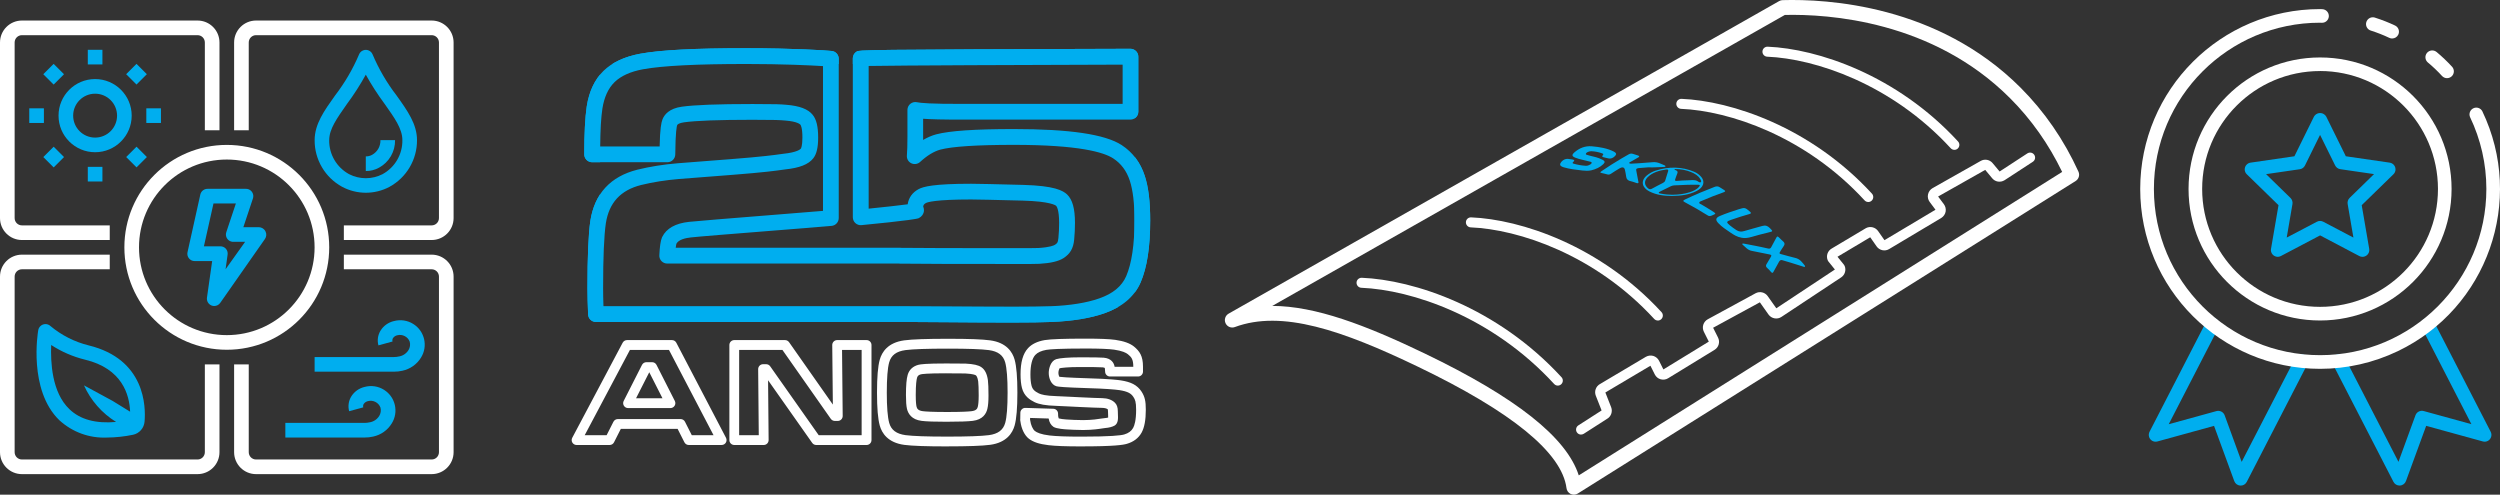 <svg xmlns="http://www.w3.org/2000/svg" xmlns:xlink="http://www.w3.org/1999/xlink" id="Layer_2" viewBox="0 0 956.81 189.32"><rect x="0" y="0" width="956.81" height="189.32" fill="#333333" stroke="none"/><defs><clipPath id="clippath"><path d="M388.12,123.45c-8.73,0-17.39-.06-26.05-.13-5.75-.04-11.5-.08-17.26-.11-.12.02-.24.02-.37.02h-116.35c-1.62,0-2.94-1.27-3.01-2.89-.16-3.78-.25-7.17-.25-10.08,0-12.05.37-20.68,1.1-25.67,1.61-10.44,7.67-17.04,18.02-19.65,4.77-1.17,9.94-2,15.38-2.45l20.35-1.58c12.27-.95,16.74-1.59,18.89-1.89.47-.07.85-.12,1.19-.16,5.38-.55,6.58-1.76,6.76-2,.02-.03.58-.88.58-4.22,0-3.94-.71-4.84-.74-4.88-.13-.17-1.14-1.26-5.81-1.62-2.31-.19-3.39-.29-12.53-.29-12.92,0-21.75.33-26.24.97-1.72.24-2.48.73-2.61,1.07-.15.4-.66,2.41-.73,11.2-.01,1.66-1.36,3-3.02,3h-28.79c-1.67,0-3.02-1.35-3.02-3.02,0-7.95.32-14.15.96-18.42.9-5.7,3.05-10.24,6.4-13.53,3.33-3.24,8.05-5.44,14.03-6.55,7.75-1.43,21.04-2.12,40.61-2.12,17.66,0,31.34.85,32.82,1.07,1.48.22,2.57,1.49,2.57,2.98v60.95c0,1.56-1.19,2.86-2.74,3-3.22.3-13.07,1.08-23.5,1.91-13.27,1.05-28.3,2.25-30.34,2.51-2.08.22-4.64.81-5.53,2.37-.06.21-.17.66-.28,1.57h85.8c.16,0,.31.01.46.04,10.8.11,21.58.11,32,.11,3.64,0,6.81,0,9.53.01,5.76.02,9.56.02,11.04-.06,4.5-.27,5.96-1,6.29-1.22.78-.5,1.17-.76,1.34-2.59.19-1.92.28-3.83.28-5.83,0-5.25-1.03-6.39-1.15-6.5-.17-.16-2.1-1.7-12.72-1.99-10.9-.29-17.57-.44-19.84-.44-13.61,0-16.66,1.03-17.26,1.35-.68.36-.98.73-1.06,1.38.31.69.31,1.31.29,1.64-.1,1.18-.82,2.19-1.96,2.77-1.44.74-21.75,2.66-21.96,2.68-.84.09-1.68-.2-2.31-.77-.63-.57-.99-1.38-.99-2.23V22.32c0-1.07.57-2.06,1.49-2.6.97-.57,1.33-.78,104.76-1.05h0c.8,0,1.56.32,2.13.88.57.57.89,1.33.89,2.14v21.06c0,1.67-1.35,3.02-3.02,3.02h-63.44c-8.43.04-13.17-.12-15.9-.32v7.01c0,.38,0,.74,0,1.1,1.66-.97,3.32-1.69,4.97-2.14,5.2-1.37,14.92-2.03,29.76-2.03,21.39,0,34.88,2,41.24,6.12,4.24,2.76,7.22,6.74,8.86,11.81,1.4,4.27,2.08,9.83,2.08,17,0,10.23-1.2,18-3.66,23.74-2.39,5.49-7.07,9.47-13.92,11.85-5.35,1.87-12.13,2.98-20.13,3.31-3.63.15-8.48.22-14.41.22ZM344.44,117.18h.01c5.89.02,11.78.07,17.66.11,8.64.06,17.29.13,26,.13,5.85,0,10.61-.07,14.16-.22,7.41-.3,13.59-1.3,18.39-2.98,5.27-1.83,8.66-4.62,10.37-8.54,2.1-4.9,3.17-12.08,3.17-21.35,0-6.43-.6-11.52-1.78-15.13,0,0,0,0,0,0-1.23-3.78-3.32-6.6-6.41-8.61-3.62-2.34-13.15-5.15-37.95-5.15-14.11,0-23.6.61-28.2,1.83-2.44.67-5.05,2.26-7.72,4.72-.92.84-2.25,1.03-3.37.49-1.12-.54-1.78-1.72-1.68-2.96.14-1.68.21-4.05.21-7.04v-10.41c0-.92.42-1.79,1.14-2.36.72-.57,1.66-.79,2.55-.58,1.16.26,5.08.69,18.23.63h60.44v-15.02c-35.52.1-85.11.29-97.2.51v54.61c6.67-.66,12.05-1.3,14.93-1.67.37-2.53,1.84-4.57,4.23-5.83,1.83-.95,5.75-2.03,20.06-2.03,2.32,0,9.05.15,20,.44,11.73.32,15.09,2.12,16.72,3.65,2.06,1.99,3.02,5.43,3.02,10.87,0,2.2-.1,4.3-.31,6.42-.32,3.35-1.5,5.4-4.06,7.07-1.88,1.22-4.89,1.93-9.22,2.19-1.66.1-5.33.09-11.42.07-2.71,0-5.88-.02-9.51-.02-10.58,0-21.52,0-32.5-.12-.13,0-.27-.01-.4-.03h-88.64c-.83,0-1.62-.34-2.19-.94s-.87-1.4-.83-2.23c.17-3.43.47-5.46.99-6.76.03-.08.06-.15.1-.23,1.63-3.3,5.1-5.25,10.31-5.8,2.11-.26,16.57-1.41,30.55-2.53,8.28-.66,16.19-1.29,20.69-1.67V25.3c-4.8-.3-15.66-.81-29.36-.81-18.93,0-32.22.68-39.51,2.02-4.79.88-8.46,2.54-10.9,4.92-2.43,2.39-3.95,5.71-4.66,10.14-.51,3.41-.8,8.28-.87,14.48h22.78c.15-6.92.62-9.12,1.08-10.33.71-1.85,2.57-4.2,7.39-4.88,4.77-.68,13.89-1.03,27.09-1.03,9.39,0,10.55.1,12.88.29,5.1.4,8.38,1.65,10.13,3.84,1.42,1.71,2.1,4.49,2.1,8.69,0,3.83-.6,6.36-1.88,7.96-1.81,2.33-5.26,3.69-10.83,4.26-.24.03-.58.08-1.01.14-2.38.34-6.82.97-19.28,1.94l-20.34,1.58c-5.11.43-9.96,1.2-14.41,2.29-7.87,1.98-12.29,6.79-13.51,14.69-.69,4.68-1.04,13.02-1.04,24.77,0,2.06.04,4.39.13,6.93h113.07c.12-.02.25-.02.37-.02Z" style="fill:#00aeef;"></path></clipPath></defs><g id="Layer_1-2"><path d="M8.4,91.86h33.6v-5.6H8.4c-1.55,0-2.8-1.25-2.8-2.8V16.26c0-1.55,1.25-2.8,2.8-2.8h67.2c1.55,0,2.8,1.25,2.8,2.8v33.6h5.6V16.26c0-4.64-3.76-8.4-8.4-8.4H8.4C3.76,7.86,0,11.62,0,16.26v67.2c0,4.64,3.76,8.4,8.4,8.4Z" style="fill:#fff;"></path><path d="M165.2,7.86h-67.2c-4.64,0-8.4,3.76-8.4,8.4v33.6h5.6V16.26c0-1.55,1.25-2.8,2.8-2.8h67.2c1.55,0,2.8,1.25,2.8,2.8v67.2c0,1.55-1.25,2.8-2.8,2.8h-33.6v5.6h33.6c4.64,0,8.4-3.76,8.4-8.4V16.26c0-4.64-3.76-8.4-8.4-8.4Z" style="fill:#fff;"></path><path d="M8.4,181.46h67.2c4.64,0,8.4-3.76,8.4-8.4v-33.6h-5.6v33.6c0,1.55-1.25,2.8-2.8,2.8H8.4c-1.55,0-2.8-1.25-2.8-2.8v-67.2c0-1.55,1.25-2.8,2.8-2.8h33.6v-5.6H8.4c-4.64,0-8.4,3.76-8.4,8.4v67.2c0,4.64,3.76,8.4,8.4,8.4Z" style="fill:#fff;"></path><path d="M165.2,97.46h-33.6v5.6h33.6c1.55,0,2.8,1.25,2.8,2.8v67.2c0,1.55-1.25,2.8-2.8,2.8h-67.2c-1.55,0-2.8-1.25-2.8-2.8v-33.6h-5.6v33.6c0,4.64,3.76,8.4,8.4,8.4h67.2c4.64,0,8.4-3.76,8.4-8.4v-67.2c0-4.64-3.76-8.4-8.4-8.4Z" style="fill:#fff;"></path><path d="M86.8,55.46c-21.65,0-39.2,17.55-39.2,39.2s17.55,39.2,39.2,39.2,39.2-17.55,39.2-39.2-17.55-39.2-39.2-39.2ZM86.8,128.26c-18.56,0-33.6-15.04-33.6-33.6s15.04-33.6,33.6-33.6,33.6,15.04,33.6,33.6-15.04,33.6-33.6,33.6Z" style="fill:#fff;"></path><path d="M99.07,86.96h-5.94l3.67-11c.5-1.46-.29-3.05-1.75-3.55-.34-.11-.69-.16-1.05-.14h-14.53c-1.33-.03-2.51.88-2.8,2.18l-4.9,22.06c-.19.82,0,1.69.53,2.35.53.67,1.33,1.06,2.18,1.06h6.72l-1.99,14c-.18,1.28.54,2.52,1.74,3,.33.13.68.2,1.04.2.92,0,1.77-.45,2.3-1.2l17.14-24.5c.56-.83.64-1.9.2-2.8-.45-1-1.45-1.65-2.55-1.65h0ZM86.33,103.06l.78-5.6c.12-.8-.11-1.62-.64-2.24-.54-.61-1.31-.96-2.13-.95h-6.3l3.67-16.41h8.57l-3.67,11c-.5,1.46.29,3.05,1.75,3.55.34.11.69.16,1.05.14h4.4l-7.48,10.5Z" style="fill:#00aeef;"></path><path d="M152.66,136.43c-.62.15-1.26.22-1.9.22h-30.35v5.6h30.35c1.09.01,2.18-.11,3.25-.36,2.96-.63,5.53-2.44,7.11-5.01,2.75-4.37,1.43-10.15-2.95-12.89-2.21-1.39-4.89-1.79-7.41-1.11-2.14.49-4,1.82-5.15,3.7-1.01,1.68-1.3,3.7-.78,5.6l5.4-1.48c-.13-.43-.07-.9.17-1.29.38-.56.96-.95,1.62-1.09,1.99-.53,4.07.53,4.79,2.46.29,1.09.12,2.26-.48,3.22-.82,1.3-2.15,2.19-3.67,2.44h0Z" style="fill:#00aeef;"></path><path d="M141.46,161.63c-.62.15-1.26.22-1.9.22h-30.35v5.6h30.35c1.09.01,2.18-.11,3.25-.36,2.96-.63,5.53-2.44,7.11-5.01,2.75-4.37,1.43-10.15-2.95-12.89-2.21-1.39-4.89-1.79-7.41-1.11-2.14.49-4,1.82-5.15,3.7-1.01,1.68-1.3,3.7-.78,5.6l5.4-1.48c-.13-.43-.07-.9.17-1.29.38-.56.96-.95,1.62-1.09,1.99-.53,4.07.53,4.79,2.46.29,1.09.12,2.26-.48,3.22-.82,1.3-2.15,2.19-3.67,2.44h0Z" style="fill:#00aeef;"></path><path d="M149.07,71.5c6.53-3.56,10.57-10.43,10.53-17.86,0-6.13-3.61-11.2-7.81-17.08-3.72-4.82-6.8-10.1-9.18-15.71-.57-1.44-2.2-2.14-3.63-1.57-.72.28-1.29.85-1.57,1.57-2.38,5.61-5.47,10.88-9.18,15.71-4.2,5.88-7.81,10.95-7.81,17.08-.05,7.44,4,14.3,10.53,17.86,5.67,3.02,12.47,3.02,18.14,0h0ZM126,53.64c0-4.34,3-8.4,6.78-13.83,2.66-3.58,5.07-7.33,7.22-11.23,2.16,3.89,4.57,7.63,7.22,11.2,3.78,5.35,6.78,9.52,6.78,13.86.08,5.41-2.84,10.42-7.59,13.02-4.02,2.06-8.78,2.06-12.8,0-4.76-2.59-7.69-7.6-7.62-13.02Z" style="fill:#00aeef;"></path><path d="M151.2,53.64h-5.6c.08,2.31-1.14,4.48-3.16,5.6-.74.42-1.58.63-2.44.62v5.6c1.77.02,3.52-.43,5.07-1.29,3.84-2.09,6.21-6.15,6.13-10.53Z" style="fill:#00aeef;"></path><path d="M50.4,44.26c0-7.73-6.27-14-14-14s-14,6.27-14,14,6.27,14,14,14,14-6.27,14-14ZM36.4,52.66c-4.64,0-8.4-3.76-8.4-8.4s3.76-8.4,8.4-8.4,8.4,3.76,8.4,8.4-3.76,8.4-8.4,8.4Z" style="fill:#00aeef;"></path><path d="M33.6,63.86h5.6v5.6h-5.6v-5.6Z" style="fill:#00aeef;"></path><path d="M56,41.46h5.6v5.6h-5.6v-5.6Z" style="fill:#00aeef;"></path><path d="M11.2,41.46h5.6v5.6h-5.6v-5.6Z" style="fill:#00aeef;"></path><path d="M33.6,19.06h5.6v5.6h-5.6v-5.6Z" style="fill:#00aeef;"></path><path d="M16.58,60.11l3.96-3.96,3.96,3.96-3.96,3.96-3.96-3.96Z" style="fill:#00aeef;"></path><path d="M48.29,60.1l3.96-3.96,3.96,3.96-3.96,3.96-3.96-3.96Z" style="fill:#00aeef;"></path><path d="M16.57,28.41l3.96-3.96,3.96,3.96-3.96,3.96-3.96-3.96Z" style="fill:#00aeef;"></path><path d="M48.28,28.4l3.96-3.96,3.96,3.96-3.96,3.96-3.96-3.96Z" style="fill:#00aeef;"></path><path d="M19.32,124.79c-1.13-1.06-2.9-1-3.96.13-.38.4-.63.9-.72,1.44-.17.92-3.81,22.9,8.04,34.44,4.99,4.59,11.6,6.99,18.37,6.66,3.3-.03,6.59-.39,9.83-1.06,2.44-.5,4.25-2.56,4.45-5.04.48-5.6.36-23.88-21.42-29.18-5.36-1.33-10.35-3.86-14.59-7.39h0ZM49.81,157.57c-2.21-1.32-4.42-2.69-6.69-4.12l-10.98-5.96c2.61,5.79,6.89,10.67,12.29,14-7.76.7-13.75-.92-17.84-4.87-6.8-6.44-7.25-18.09-7-24.58,3.96,2.58,8.32,4.47,12.91,5.6,14.28,3.42,17.05,13.44,17.3,19.94h0Z" style="fill:#00aeef;"></path><path d="M388.12,123.45c-8.73,0-17.39-.06-26.05-.13-5.75-.04-11.5-.08-17.26-.11-.12.02-.24.02-.37.02h-116.35c-1.62,0-2.94-1.27-3.01-2.89-.16-3.78-.25-7.17-.25-10.08,0-12.05.37-20.68,1.1-25.67,1.61-10.44,7.67-17.04,18.02-19.65,4.77-1.17,9.94-2,15.38-2.45l20.35-1.58c12.27-.95,16.74-1.59,18.89-1.89.47-.07.85-.12,1.19-.16,5.38-.55,6.58-1.76,6.76-2,.02-.03.58-.88.58-4.22,0-3.94-.71-4.84-.74-4.88-.13-.17-1.14-1.26-5.81-1.62-2.31-.19-3.39-.29-12.53-.29-12.92,0-21.75.33-26.24.97-1.72.24-2.48.73-2.61,1.07-.15.4-.66,2.41-.73,11.2-.01,1.66-1.36,3-3.02,3h-28.79c-1.67,0-3.02-1.35-3.02-3.02,0-7.95.32-14.15.96-18.42.9-5.7,3.05-10.24,6.4-13.53,3.33-3.24,8.05-5.44,14.03-6.55,7.75-1.43,21.04-2.12,40.61-2.12,17.66,0,31.34.85,32.82,1.07,1.48.22,2.57,1.49,2.57,2.98v60.95c0,1.56-1.19,2.86-2.74,3-3.22.3-13.07,1.08-23.5,1.91-13.27,1.05-28.3,2.25-30.34,2.51-2.08.22-4.64.81-5.53,2.37-.06.21-.17.66-.28,1.57h85.8c.16,0,.31.01.46.04,10.8.11,21.58.11,32,.11,3.64,0,6.81,0,9.53.01,5.76.02,9.56.02,11.04-.06,4.5-.27,5.96-1,6.29-1.22.78-.5,1.17-.76,1.34-2.59.19-1.92.28-3.83.28-5.83,0-5.25-1.03-6.39-1.15-6.5-.17-.16-2.1-1.7-12.72-1.99-10.9-.29-17.57-.44-19.84-.44-13.61,0-16.66,1.03-17.26,1.35-.68.36-.98.73-1.06,1.38.31.69.31,1.31.29,1.64-.1,1.18-.82,2.19-1.96,2.77-1.44.74-21.75,2.66-21.96,2.68-.84.09-1.68-.2-2.31-.77-.63-.57-.99-1.38-.99-2.23V22.32c0-1.07.57-2.06,1.49-2.6.97-.57,1.33-.78,104.76-1.05h0c.8,0,1.56.32,2.13.88.57.57.89,1.33.89,2.14v21.06c0,1.67-1.35,3.02-3.02,3.02h-63.44c-8.43.04-13.17-.12-15.9-.32v7.01c0,.38,0,.74,0,1.1,1.66-.97,3.32-1.69,4.97-2.14,5.2-1.37,14.92-2.03,29.76-2.03,21.39,0,34.88,2,41.24,6.12,4.24,2.76,7.22,6.74,8.86,11.81,1.4,4.27,2.08,9.83,2.08,17,0,10.23-1.2,18-3.66,23.74-2.39,5.49-7.07,9.47-13.92,11.85-5.35,1.87-12.13,2.98-20.13,3.31-3.63.15-8.48.22-14.41.22ZM344.44,117.18h.01c5.89.02,11.78.07,17.66.11,8.64.06,17.29.13,26,.13,5.85,0,10.61-.07,14.16-.22,7.41-.3,13.59-1.3,18.39-2.98,5.27-1.83,8.66-4.62,10.37-8.54,2.1-4.9,3.17-12.08,3.17-21.35,0-6.43-.6-11.52-1.78-15.13,0,0,0,0,0,0-1.23-3.78-3.32-6.6-6.41-8.61-3.62-2.34-13.15-5.15-37.95-5.15-14.11,0-23.6.61-28.2,1.83-2.44.67-5.05,2.26-7.72,4.72-.92.84-2.25,1.03-3.37.49-1.12-.54-1.78-1.72-1.68-2.96.14-1.68.21-4.05.21-7.04v-10.41c0-.92.42-1.79,1.14-2.36.72-.57,1.66-.79,2.55-.58,1.16.26,5.08.69,18.23.63h60.44v-15.02c-35.52.1-85.11.29-97.2.51v54.61c6.67-.66,12.05-1.3,14.93-1.67.37-2.53,1.84-4.57,4.23-5.83,1.83-.95,5.75-2.03,20.06-2.03,2.32,0,9.05.15,20,.44,11.73.32,15.09,2.12,16.72,3.65,2.06,1.99,3.02,5.43,3.02,10.87,0,2.2-.1,4.3-.31,6.42-.32,3.35-1.5,5.4-4.06,7.07-1.88,1.22-4.89,1.93-9.22,2.19-1.66.1-5.33.09-11.42.07-2.71,0-5.88-.02-9.51-.02-10.58,0-21.52,0-32.5-.12-.13,0-.27-.01-.4-.03h-88.64c-.83,0-1.62-.34-2.19-.94s-.87-1.4-.83-2.23c.17-3.43.47-5.46.99-6.76.03-.08.06-.15.1-.23,1.63-3.3,5.1-5.25,10.31-5.8,2.11-.26,16.57-1.41,30.55-2.53,8.28-.66,16.19-1.29,20.69-1.67V25.3c-4.8-.3-15.66-.81-29.36-.81-18.93,0-32.22.68-39.51,2.02-4.79.88-8.46,2.54-10.9,4.92-2.43,2.39-3.95,5.71-4.66,10.14-.51,3.41-.8,8.28-.87,14.48h22.78c.15-6.92.62-9.12,1.08-10.33.71-1.85,2.57-4.2,7.39-4.88,4.77-.68,13.89-1.03,27.09-1.03,9.39,0,10.55.1,12.88.29,5.1.4,8.38,1.65,10.13,3.84,1.42,1.71,2.1,4.49,2.1,8.69,0,3.83-.6,6.36-1.88,7.96-1.81,2.33-5.26,3.69-10.83,4.26-.24.03-.58.08-1.01.14-2.38.34-6.82.97-19.28,1.94l-20.34,1.58c-5.11.43-9.96,1.2-14.41,2.29-7.87,1.98-12.29,6.79-13.51,14.69-.69,4.68-1.04,13.02-1.04,24.77,0,2.06.04,4.39.13,6.93h113.07c.12-.02.25-.02.37-.02Z" style="fill:#00aeef;"></path><g style="clip-path:url(#clippath);"><path d="M437.22,123.45h-210.57c-1.67,0-3.02-1.35-3.02-3.02V21.48c0-1.67,1.35-3.02,3.02-3.02h210.57c1.67,0,3.02,1.35,3.02,3.02v98.96c0,1.67-1.35,3.02-3.02,3.02ZM229.67,117.42h204.53V24.49h-204.53v92.92Z" style="fill:#00aeef;"></path></g><path d="M413.75,170.85c-5.78,0-9.86-.15-12.46-.47-3.43-.4-5.89-1.2-7.51-2.47-1.64-1.26-2.86-3.73-3.24-6.6l-.04-.25c-.02-.1-.04-.2-.05-.31-.01-.16,0-.32.03-.47,0-.08,0-.2,0-.37l.03-1.95c0-.5.22-.98.58-1.33.36-.35.84-.54,1.35-.52l10.69.33c1.02.03,1.83.87,1.82,1.9-.01,1.14.18,1.63.27,1.8.59.15,1.99.37,2.89.4.16,0,.42.02.77.04,1.07.07,3.06.19,5.65.2,3.37-.01,5.75-.39,7.03-.6.55-.09.94-.14,1.17-.15.62-.05,1.08-.14,1.39-.23,0-.4-.02-.93-.03-1.29-.02-.41-.04-.81-.04-1.16,0-.51-.08-.69-.08-.69-.35-.32-1.16-.55-2.23-.57h0c-1.39,0-4.3-.14-8.71-.34l-4.21-.21c-2.24-.11-3.81-.19-4.68-.22-3.82-.11-6.51-.58-8.21-1.42-1.81-.89-4-2.32-4.8-5.42-.36-1.37-.54-3.13-.54-5.22,0-4.66.93-7.93,2.85-10,1.44-1.58,3.59-2.62,6.38-3.1,2.3-.38,7.42-.56,15.66-.56,5.39,0,9.12.15,11.39.47,3.24.47,5.56,1.3,7.1,2.53,2.21,1.82,3.48,3.66,3.48,7.75v1.86c0,1.04-.84,1.88-1.88,1.88h-10.74c-1,0-1.83-.79-1.87-1.79-.05-1.05-.11-1.38-.13-1.45-.05-.08-.26-.21-.8-.26-1.24-.11-4.91-.12-8.89-.12-4.47,0-6.86.31-7.62.47-.18.29-.44,1.03-.44,1.76,0,.65.21,1.27.37,1.51.63.09,2.95.31,11.13.57,8.02.22,11.47.66,12.33.79,1.95.29,3.56.76,4.78,1.39,1.33.69,2.4,1.67,3.21,2.92,1.23,1.91,1.63,3.59,1.63,6.92,0,3.92-.53,6.79-1.61,8.77-1.18,2.11-3.08,3.55-5.65,4.29-1.42.42-4.79.98-17.55.98ZM394.22,160.55c.02.09.03.17.05.27.25,1.83.98,3.49,1.82,4.14.73.57,2.29,1.32,5.65,1.71,2.42.29,6.46.44,12.02.44,11.32,0,15.22-.45,16.5-.83,1.62-.47,2.74-1.29,3.42-2.51.52-.94,1.14-2.92,1.14-6.95,0-3.07-.39-3.89-1.03-4.88-.45-.71-1.04-1.24-1.78-1.62-.85-.44-2.06-.78-3.61-1.01-1.68-.25-5.68-.58-11.89-.75-9.39-.3-11.39-.53-12.16-.72-2.05-.58-2.97-3.05-2.97-5.1,0-1.75.76-4.6,2.86-5.28,1.42-.43,4.83-.7,8.95-.7,5.11,0,7.94.02,9.22.14,2.96.26,3.84,2.04,4.1,3.08.03.12.06.26.08.4h7.15c0-2.96-.76-3.73-2.1-4.83-.66-.53-2.13-1.28-5.26-1.73-2.06-.29-5.72-.43-10.86-.43-9.87,0-13.62.28-15.04.51-1.94.34-3.37.99-4.25,1.95-1.22,1.31-1.86,3.89-1.86,7.46,0,1.77.14,3.2.42,4.27.35,1.36,1.09,2.15,2.83,3,.82.41,2.64.91,6.66,1.03.88.03,2.48.11,4.75.22l4.2.21c4.35.2,7.23.34,8.57.34,2.11.04,3.74.62,4.87,1.72.77.73,1.15,1.81,1.15,3.29,0,.3.02.64.03.99.08,1.76.17,3.58-1.21,4.47-.89.52-2.16.85-3.66.97-.21.01-.46.06-.81.11-1.38.22-3.95.63-7.62.65-2.71-.02-4.77-.14-5.88-.21-.3-.02-.53-.03-.66-.04-.03,0-3.65-.19-4.82-.96-.99-.69-1.6-1.74-1.84-3.19l-7.1-.22v.02c0,.14,0,.35-.02.58ZM362.51,170.85c-8.02,0-13.4-.19-16.44-.59-6.28-.85-8.57-4.5-9.37-7.41-.71-2.58-1.05-6.69-1.05-12.58s.34-10.05,1.05-12.6c.81-2.91,3.09-6.56,9.37-7.41,3.03-.4,8.51-.6,16.77-.6s13.12.2,16.12.6c6.28.85,8.56,4.5,9.37,7.4.71,2.58,1.05,6.7,1.05,12.6s-.34,10-1.05,12.57c-.81,2.91-3.09,6.56-9.37,7.41-3.03.4-8.41.6-16.45.6ZM362.83,133.43c-7.98,0-13.45.19-16.27.56-3.51.47-5.49,1.97-6.25,4.69-.61,2.19-.91,6.09-.91,11.59s.31,9.37.92,11.58c.76,2.72,2.75,4.21,6.26,4.69,2.83.37,8.2.56,15.94.56s13.13-.19,15.95-.56c3.5-.47,5.49-1.97,6.25-4.69.61-2.21.91-6.1.91-11.57s-.31-9.39-.92-11.6c-.76-2.72-2.75-4.21-6.25-4.69-2.8-.37-8.06-.56-15.62-.56ZM331.65,170.31h-19.27c-.61,0-1.18-.3-1.53-.8l-16.89-23.98.21,22.88c0,.5-.19.98-.54,1.34s-.83.56-1.33.56h-11.27c-1.04,0-1.88-.84-1.88-1.88v-36.39c0-1.04.84-1.88,1.88-1.88h19.42c.61,0,1.18.3,1.54.8l16.76,23.88-.23-22.78c0-.5.19-.98.54-1.34.35-.36.83-.56,1.33-.56h11.27c1.04,0,1.88.84,1.88,1.88v36.39c0,1.04-.84,1.88-1.88,1.88ZM313.35,166.56h16.42v-32.64h-7.5l.25,25.28c0,.5-.19.98-.54,1.34-.35.36-.83.56-1.33.56h-1.14c-.61,0-1.18-.3-1.54-.8l-18.51-26.37h-16.57v32.64h7.51l-.23-25.28c0-.5.19-.98.54-1.34s.83-.56,1.33-.56h1.2c.61,0,1.18.3,1.53.8l18.58,26.38ZM276.18,170.31h-12.57c-.71,0-1.35-.4-1.67-1.03l-2.6-5.14h-21.74l-2.6,5.14c-.32.63-.97,1.03-1.67,1.03h-12.66c-.66,0-1.27-.35-1.61-.91s-.36-1.26-.05-1.85l19.3-36.39c.33-.61.96-1,1.66-1h17.21c.7,0,1.34.39,1.66,1.01l19.02,36.39c.3.58.28,1.28-.06,1.84-.34.56-.95.9-1.6.9ZM264.76,166.56h8.33l-17.06-32.64h-14.94l-17.31,32.64h8.39l2.6-5.14c.32-.63.97-1.03,1.67-1.03h24.05c.71,0,1.35.4,1.67,1.03l2.6,5.14ZM362.51,161.42c-4.71,0-8-.11-9.77-.34-3.84-.47-5.18-2.76-5.62-4.6-.27-1.17-.39-2.9-.39-5.33,0-3.68.22-6.2.67-7.71.59-1.96,2-3.27,4.09-3.82.9-.22,2.95-.51,10.61-.51,4.23,0,6.53.02,7.46.05,3.05.16,4.91.58,6.04,1.38,1.33.91,2.15,2.53,2.49,4.93.15,1.24.23,3.14.23,5.84,0,2.28-.14,3.97-.43,5.16-.42,1.83-1.74,4.14-5.6,4.6-1.77.22-5.06.34-9.77.34ZM362.09,142.87c-7.29,0-9.2.28-9.68.4-.99.26-1.27.78-1.42,1.26-.23.78-.51,2.56-.51,6.63,0,2.63.16,3.88.3,4.47.18.76.61,1.52,2.43,1.74,1.12.14,3.64.31,9.31.31s8.19-.17,9.31-.31c1.82-.22,2.23-.97,2.41-1.74.15-.63.33-1.86.33-4.3s-.07-4.31-.19-5.35c-.24-1.71-.72-2.21-.91-2.34-.15-.1-.93-.55-4.07-.71-.84-.03-3.17-.05-7.29-.05ZM256.6,156.18h-16.23c-.65,0-1.26-.34-1.6-.9-.34-.56-.37-1.25-.07-1.83l7.01-13.8c.32-.63.97-1.03,1.67-1.03h2.21c.71,0,1.35.4,1.67,1.03l7.01,13.8c.3.58.27,1.27-.07,1.83-.34.56-.95.9-1.6.9ZM243.43,152.43h10.12l-5.06-9.96-5.06,9.96Z" style="fill:#fff;"></path><path d="M602.35,189.32c-.41,0-.83-.09-1.21-.27-.88-.41-1.48-1.25-1.6-2.21-1.73-13.54-20.84-29.18-56.83-46.48-29.04-13.96-52.07-21.88-70.1-15.19-1.39.52-2.94-.12-3.56-1.46-.62-1.34-.11-2.94,1.17-3.67L680.92.42c.4-.23.86-.36,1.32-.37,16.82-.49,59.39,1.76,91.1,33.52,9.14,9.15,16.59,19.96,22.13,32.12.59,1.3.13,2.83-1.08,3.59l-190.54,119.61c-.46.29-.98.44-1.51.44ZM486.93,117.08c16.53.03,35.72,7.34,58.24,18.16,35,16.82,54.4,32.15,59.06,46.7l185.01-116.14c-5.14-10.63-11.83-20.11-19.93-28.21-29.72-29.75-69.66-32.26-86.21-31.87l-196.17,111.36Z" style="fill:#fff;"></path><path d="M605.11,166.33c-.63,0-1.25-.31-1.61-.88-.57-.89-.31-2.08.58-2.65l8.89-5.71s0,0,0,0l-2.22-5.65c-.66-1.67.03-3.59,1.6-4.46l17.58-10.43c.9-.5,1.93-.61,2.86-.32.93.29,1.72.96,2.16,1.83l1.67,3.33,17.38-10.64-1.89-3.78c-.87-1.75-.21-3.84,1.5-4.78l18.27-9.94c1.6-.87,3.61-.41,4.66,1.08l3.3,4.66,22.42-14.84-2.48-3.07c-.12-.15-.21-.31-.28-.48-.7-1.72,0-3.65,1.62-4.53l12.96-7.72s.07-.04.1-.06c1.59-.82,3.57-.34,4.61,1.14l2.44,3.49,19.53-11.65-2.22-2.97c-.62-.83-.86-1.89-.64-2.9.21-1.01.85-1.89,1.75-2.4l18.42-10.41c1.51-.86,3.42-.51,4.54.83l2.69,3.22,10.62-6.93c.89-.58,2.07-.33,2.65.56.58.89.33,2.07-.56,2.65l-10.86,7.08c-1.6.95-3.53.61-4.67-.75l-2.69-3.23-18.03,10.19,2.22,2.96c.6.81.84,1.84.66,2.83s-.79,1.86-1.64,2.4l-19.96,11.91c-1.6.99-3.73.55-4.82-1.01l-2.44-3.49-12.53,7.46,2.47,3.05c.12.15.21.31.28.48.64,1.57.09,3.39-1.31,4.34l-22.89,15.15c-1.59,1.08-3.82.68-4.95-.91l-3.31-4.68-17.89,9.74,1.89,3.77c.83,1.67.27,3.67-1.3,4.66l-17.79,10.89c-.84.53-1.89.68-2.87.41-.98-.27-1.8-.95-2.25-1.86l-1.67-3.33-17.25,10.23,2.22,5.65c.66,1.69-.06,3.64-1.65,4.49l-8.82,5.66c-.32.21-.68.3-1.03.3ZM614.26,150.29h0s0,0,0,0ZM636.41,141.51s0,0,0,0h0ZM679.66,118.11s0,0,0,0h0ZM721.04,92.03s0,0,0,0h0Z" style="fill:#fff;"></path><path d="M596.22,147.58c-.52,0-1.03-.21-1.41-.62-23.81-25.92-54.63-36.03-73.79-36.82-1.06-.04-1.88-.94-1.84-1.99.04-1.06.93-1.86,1.99-1.84,19.89.82,51.84,11.27,76.45,38.05.72.78.67,1.99-.11,2.71-.37.34-.83.51-1.3.51Z" style="fill:#fff;"></path><path d="M634.5,122.67c-.52,0-1.03-.21-1.41-.62-22.66-24.66-51.98-34.28-70.21-35.03-1.06-.04-1.88-.94-1.84-1.99.04-1.06.91-1.87,1.99-1.84,18.96.78,49.42,10.75,72.87,36.27.72.78.67,1.99-.11,2.71-.37.34-.83.51-1.3.51Z" style="fill:#fff;"></path><path d="M715.03,77.31c-.52,0-1.03-.21-1.41-.62-22.66-24.66-51.98-34.28-70.21-35.03-1.06-.04-1.88-.94-1.84-1.99.04-1.06.9-1.86,1.99-1.84,18.96.78,49.42,10.75,72.87,36.27.72.78.67,1.99-.11,2.71-.37.34-.83.51-1.3.51Z" style="fill:#fff;"></path><path d="M747.99,57.35c-.52,0-1.03-.21-1.41-.62-22.66-24.66-51.98-34.28-70.21-35.03-1.06-.04-1.88-.94-1.84-1.99.04-1.06.92-1.87,1.99-1.84,18.96.78,49.41,10.75,72.87,36.27.72.78.67,1.99-.11,2.71-.37.34-.83.51-1.3.51Z" style="fill:#fff;"></path><path d="M613.42,61.2c-.44-.23-.92-.43-1.4-.63-1.34-.54-2.9-.75-4.3-1.2-.31-.1-.84-.15-.78-.48.07-.38.55-.66,1.03-.82.34-.11.73-.21,1.07-.2,1.49.07,2.88.36,4.15.83.33.12.6.31.3.62-.62.64-.12.79.52.93.51.11,1,.24,1.5.36,1.03.23,2.05-.18,2.76-1.09.46-.59.3-1.04-.67-1.53-2.43-1.23-5.34-1.74-8.36-2-2.56-.22-4.75.68-6.55,2.22-1.24,1.06-1.14,1.59.23,2.14,1.65.68,3.56.94,5.32,1.44.38.11.96.13.92.54-.04.43-.59.66-1.05.88-.35.17-.75.26-1.12.24-1.66-.08-3.22-.38-4.72-.8-.37-.11-.57-.32-.23-.61.91-.79.31-.94-.52-1.04-.46-.05-.91-.15-1.37-.19-1.19-.11-2.37.58-2.94,1.7-.33.64.06,1.15,1.12,1.48,2.31.71,4.82.98,7.33,1.27,1.09.12,2.2.18,3.36-.07,1.83-.44,3.39-1.2,4.63-2.39.67-.65.6-1.16-.2-1.59Z" style="fill:#00aeef;"></path><path d="M626.96,64.35c1.29-.12,2.59-.23,3.88-.31,2.04.11,4.08-.11,6.12-.15.19,0,.4-.04.45-.2.04-.14-.04-.29-.22-.36-1.45-.56-2.73-1.43-4.6-1.26-1.78.16-3.58.26-5.37.41-.97.08-1.95.11-2.92.16-.28.01-.63-.02-.74-.21-.15-.25.26-.36.46-.48.95-.58,1.93-1.12,2.92-1.66.58-.31.57-.57-.03-.78-.65-.22-1.3-.43-1.96-.63-.56-.17-1.09-.12-1.63.2-.93.54-1.87,1.06-2.8,1.61-2.56,1.51-5.05,3.09-7.46,4.74-.79.54-.76.62.1.83.65.16,1.33.28,1.96.48.55.17.98.06,1.45-.25,1.07-.71,2.15-1.4,3.27-2.05,1.13-.66,1.85-.44,2.06.59.17.81.36,1.62.45,2.45.11.99.6,1.65,1.88,1.89.68.13,1.3.42,1.95.62.23.07.49.23.75.06.31-.2.12-.45.08-.66-.26-1.4-.52-2.8-.79-4.19-.09-.45.06-.76.74-.81Z" style="fill:#00aeef;"></path><path d="M676.83,88.96c1.81-.42,1.8-.38.48-1.72-.83-.83-1.66-1.1-2.87-.75-2.3.68-4.63,1.24-6.89,1.94-1.08.34-2.06.25-3.01-.38-.85-.56-1.67-1.14-2.45-1.78-1.47-1.21-1.44-1.48.39-2.12,2.31-.8,4.66-1.56,7.06-2.23.69-.19.78-.42.22-.91-1.91-1.64-1.93-1.65-4.4-.9-.03,0-.06.02-.08.03-2.38.77-4.75,1.55-7.01,2.51-1.69.72-1.79,1.52-.61,2.77,1.34,1.43,3,2.48,4.61,3.58,1.27.87,2.56,1.68,4.28,1.99,1.25.27,2.58.05,3.92-.34,2.09-.61,4.21-1.18,6.37-1.68Z" style="fill:#00aeef;"></path><path d="M690.75,101.66c-.98-1.23-1.85-2.55-3.67-2.95-1.8-.4-3.57-.98-5.36-1.43-.74-.19-.81-.31-.45-.9.42-.69.83-1.4,1.31-2.05.54-.74.59-1.38-.26-2.05-.48-.38-.87-.85-1.31-1.26-.76-.7-.84-.68-1.31.2-.61,1.13-1.23,2.26-1.82,3.4-.24.47-.59.63-1.17.5-1.69-.4-3.39-.74-5.08-1.08-1.4-.28-2.8-.56-4.21-.8-.2-.04-.44-.09-.59.08-.04.05,0,.24.07.29,1.11.89,1.91,2.1,3.52,2.4,2.29.44,4.57.93,6.87,1.38.64.13.82.36.46.92-.59.92-1.12,1.87-1.67,2.81-.28.49-.28.92.18,1.35.55.5,1.08,1.03,1.54,1.6.51.62.74.36,1.02-.16.63-1.21,1.3-2.4,1.98-3.59.28-.49.56-.98,1.36-.73,1.05.33,2.12.63,3.18.94,1.63.49,3.26,1,4.89,1.54.18.06.4.21.56-.01.09-.12.07-.27-.03-.39Z" style="fill:#00aeef;"></path><path d="M655.89,81.16c-1.54-1-3.13-1.96-4.73-2.91-.32-.19-.88-.29-.8-.73.07-.38.57-.49.94-.65,2.73-1.18,5.51-2.28,8.36-3.28.68-.24.85-.48.15-.9-.54-.33-1.08-.66-1.6-1.01-.65-.45-1.29-.43-2.02-.15-3.84,1.47-7.59,3.05-11.22,4.78-.93.45-.95.66-.08,1.12,2.98,1.58,5.88,3.25,8.67,5,.21.13.41.24.67.26.59.02,1.06-.27,1.56-.48.87-.36.89-.53.1-1.05Z" style="fill:#00aeef;"></path><path d="M651.12,67.74c-.67-.8-1.52-1.49-2.61-1.96-4.74-2.04-9.9-2.12-14.94-.45-1.27.42-2.38,1.06-3.34,1.86-2.44,2.07-1.79,4.66,1.07,6.09,2.71,1.36,5.72,1.71,8.57,1.71,3.57-.04,6.65-.44,9.51-1.92,2.53-1.3,3.32-3.43,1.75-5.34ZM640.94,64.7c2.22-.03,4.33.36,6.29,1.16,1.45.6,2.72,1.36,3.43,2.56.25.43.66,1.01.23,1.32-.38.27-.9-.26-1.33-.48-1.08-.55-2.26-.26-3.39-.26-1.48,0-2.97.13-4.45.24-.6.04-.74-.18-.59-.6.26-.73.49-1.48.8-2.2.27-.62.16-1.06-.66-1.32-.16-.05-.28-.17-.41-.25.03-.06.05-.12.08-.18ZM630.78,72.11c-1.46-1.2-1.63-2.82-.22-4.25,1.8-1.82,4.37-2.6,7.11-2.99.73-.11.91.17.76.64-.38,1.2-.76,2.41-1.12,3.61-.14.46-.55.74-1.01.97-1.37.7-2.74,1.39-4.07,2.13-.58.32-.99.26-1.45-.12ZM640.12,74.55c-1.52-.01-3.11-.14-4.66-.49-.22-.05-.58-.04-.61-.3-.02-.2.25-.32.44-.42,1.39-.72,2.81-1.41,4.24-2.09.84-.4,1.79-.3,2.68-.36,2.55-.18,5.11-.21,7.66-.19.76,0,.87.22.43.75-.93,1.11-2.3,1.71-3.77,2.17-2.05.64-4.16.89-6.42.92Z" style="fill:#00aeef;"></path><path d="M918.36,185.83c-.98,0-1.87-.54-2.32-1.41l-23.21-45.05c-.66-1.28-.16-2.85,1.12-3.51s2.85-.16,3.51,1.12h0l20.49,39.77,6.51-17.82c.47-1.27,1.82-1.97,3.13-1.62l18.28,5.03-19.01-36.95c-.6-1.31-.03-2.86,1.28-3.46,1.31-.6,2.86-.03,3.46,1.28l21.65,42.04c.66,1.28.15,2.85-1.13,3.51-.58.3-1.25.36-1.87.19l-21.69-5.97-7.74,21.14c-.36.97-1.25,1.64-2.28,1.7-.05,0-.11,0-.16,0Z" style="fill:#00aeef;"></path><path d="M857.55,185.83h-.16c-1.03-.06-1.93-.73-2.28-1.7l-7.74-21.14-21.69,5.97c-1.39.38-2.82-.44-3.2-1.83-.17-.63-.1-1.29.19-1.87l21.71-42.16c.61-1.3,2.16-1.86,3.47-1.25.91.43,1.49,1.33,1.5,2.33v.03c0,.42-.1.82-.29,1.19l-19.04,36.96,18.28-5.03c1.3-.35,2.66.35,3.13,1.62l6.51,17.82,20.52-39.77c.66-1.28,2.23-1.78,3.51-1.12,1.28.66,1.78,2.23,1.12,3.51h0l-23.21,45.05c-.45.87-1.34,1.41-2.32,1.41Z" style="fill:#00aeef;"></path><path d="M904.18,98.3c-.42,0-.84-.1-1.21-.3l-15.01-7.91-15.01,7.9c-1.27.67-2.85.18-3.52-1.09-.27-.51-.36-1.09-.26-1.65l2.87-16.72-12.15-11.84c-1.03-1-1.05-2.65-.05-3.68.4-.41.92-.68,1.49-.76l16.79-2.44,7.5-15.21c.76-1.29,2.42-1.72,3.71-.96.4.23.73.56.96.96l7.51,15.21,16.79,2.44c1.42.21,2.41,1.53,2.2,2.95-.08.57-.35,1.09-.76,1.49l-12.15,11.84,2.87,16.72c.24,1.42-.71,2.76-2.13,3.01-.14.02-.29.04-.44.04h.01ZM887.95,84.56c.42,0,.84.1,1.21.3l11.55,6.07-2.21-12.87c-.14-.85.14-1.71.75-2.31l9.35-9.12-12.92-1.88c-.85-.12-1.58-.66-1.96-1.42l-5.78-11.7-5.78,11.72c-.38.77-1.11,1.3-1.96,1.42l-12.92,1.88,9.35,9.12c.61.6.89,1.46.75,2.31l-2.2,12.85,11.56-6.07c.37-.2.79-.3,1.21-.3Z" style="fill:#00aeef;"></path><path d="M936.54,29.92c-.73,0-1.42-.31-1.92-.84-1.68-1.84-3.48-3.56-5.4-5.15-1.11-.91-1.28-2.55-.37-3.67.91-1.11,2.55-1.28,3.67-.37.01,0,.02.02.03.02,2.09,1.74,4.07,3.63,5.91,5.63.97,1.06.91,2.71-.15,3.68-.48.44-1.11.69-1.76.69Z" style="fill:#fff;"></path><path d="M887.95,141.16c-38.02,0-68.84-30.82-68.84-68.84S849.94,3.48,887.95,3.48c.31,0,.63,0,.94.04,1.43.11,2.51,1.35,2.41,2.79-.11,1.43-1.35,2.51-2.79,2.41-.08,0-.17-.02-.25-.03-.1,0-.21,0-.31,0-35.14.01-63.61,28.5-63.6,63.64.01,35.14,28.5,63.61,63.64,63.6,35.14-.01,63.61-28.5,63.6-63.64,0-9.52-2.14-18.91-6.25-27.49-.56-1.33.06-2.85,1.39-3.41,1.23-.52,2.66-.02,3.3,1.16,16.44,34.28,1.97,75.4-32.31,91.84-9.29,4.45-19.46,6.77-29.76,6.77Z" style="fill:#fff;"></path><path d="M915.54,14.74c-.39,0-.77-.09-1.12-.26-2.25-1.07-4.57-1.98-6.94-2.74-1.39-.36-2.23-1.79-1.86-3.18.36-1.39,1.79-2.23,3.18-1.86.1.03.19.06.28.09,2.59.83,5.13,1.83,7.59,2.99,1.29.63,1.84,2.19,1.21,3.48-.43.9-1.34,1.47-2.33,1.47h0Z" style="fill:#fff;"></path><path d="M887.95,122.66c-27.8,0-50.34-22.53-50.34-50.33,0-27.8,22.53-50.34,50.33-50.34,27.8,0,50.34,22.53,50.34,50.33h0c-.03,27.79-22.55,50.31-50.33,50.34ZM887.95,27.19c-24.92,0-45.13,20.2-45.13,45.12,0,24.92,20.2,45.13,45.12,45.13,24.92,0,45.12-20.2,45.13-45.12-.02-24.91-20.21-45.11-45.12-45.14Z" style="fill:#fff;"></path></g></svg>